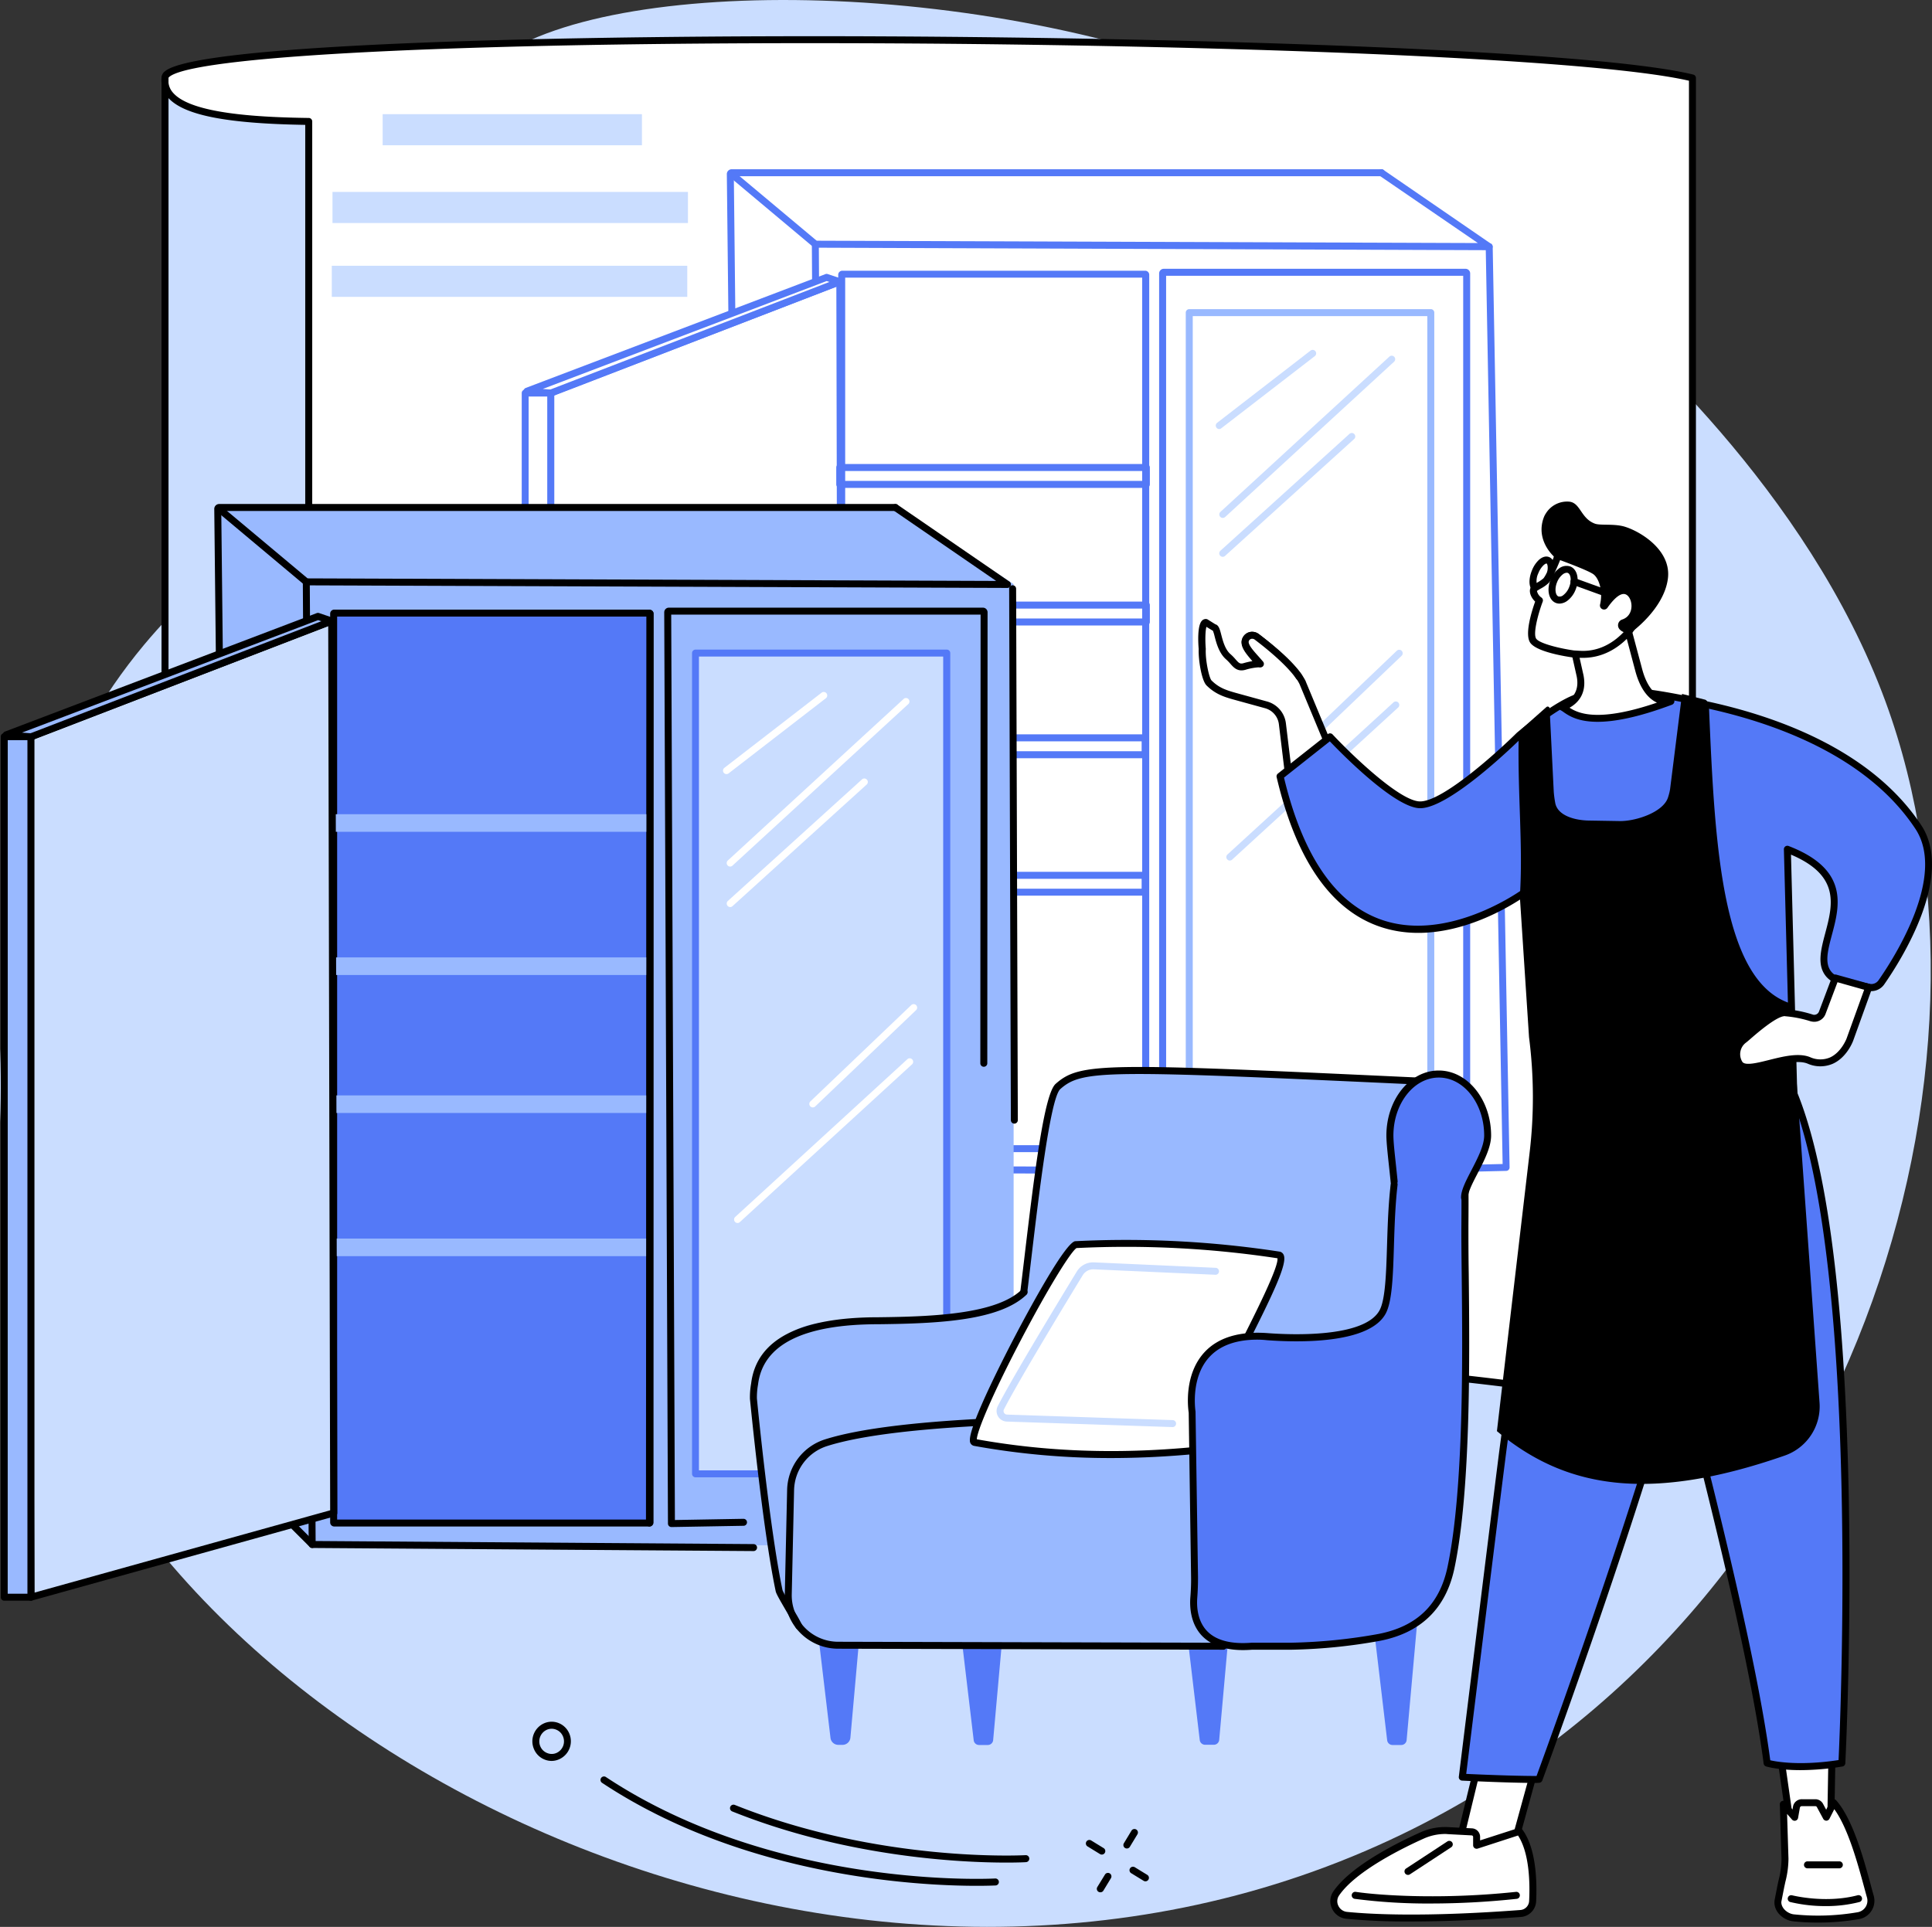 <?xml version="1.0" encoding="UTF-8"?> <svg xmlns="http://www.w3.org/2000/svg" viewBox="0 0 830.53 828.5"><rect x="0" y="0" width="830.53" height="828.5" fill="#333333" stroke="none"/> <defs> <style>.cls-1{fill:#caddff;}.cls-2{fill:#fff;}.cls-3{fill:#5479f7;}.cls-4{fill:#99b9ff;}</style> </defs> <g id="Слой_2" data-name="Слой 2"> <g id="Illustration"> <g id="Custom_furniture" data-name="Custom furniture"> <path class="cls-1" d="M500.87,24.58C519,30.2,599.15,56.34,679.24,125.7c19.4,16.81,97.82,84.73,131.32,176,57,155.42-11.21,391.88-207.76,486.91C373.85,899.33,84.65,763.09,18.69,580.77c-29.26-80.86-30.57-214.95,43.12-303.38,59.31-71.16,139.81-83.71,135.88-151C195.8,94,192.22,63.72,199,43.3,215.14-5.12,373.12-15.17,500.87,24.58Z"></path> <path d="M473.65,797.4a1.46,1.46,0,0,1-.78-.22l-5.36-3.29a1.5,1.5,0,1,1,1.57-2.56l5.36,3.29a1.5,1.5,0,0,1,.49,2.06A1.49,1.49,0,0,1,473.65,797.4Z"></path> <path d="M492.41,808.9a1.46,1.46,0,0,1-.78-.22l-5.36-3.28a1.5,1.5,0,1,1,1.57-2.56l5.36,3.29a1.5,1.5,0,0,1-.79,2.77Z"></path> <path d="M473,813.61a1.48,1.48,0,0,1-.78-.21,1.5,1.5,0,0,1-.5-2.06L475,806a1.5,1.5,0,1,1,2.57,1.55l-3.26,5.38A1.47,1.47,0,0,1,473,813.61Z"></path> <path d="M484.42,794.78a1.6,1.6,0,0,1-.78-.21,1.5,1.5,0,0,1-.5-2.06l3.25-5.38a1.5,1.5,0,1,1,2.57,1.55l-3.26,5.38A1.47,1.47,0,0,1,484.42,794.78Z"></path> <path d="M237.14,757.13a8.13,8.13,0,0,1-2.95-.56,8.24,8.24,0,0,1-4.62-4.47A8.46,8.46,0,0,1,233.8,741a8.08,8.08,0,0,1,6.29-.17,8.29,8.29,0,0,1,4.62,4.48,8.48,8.48,0,0,1-4.23,11.06A8.17,8.17,0,0,1,237.14,757.13ZM235,743.77a5.47,5.47,0,0,0-2.71,7.14,5.3,5.3,0,0,0,3,2.86,5.09,5.09,0,0,0,4-.1,5.46,5.46,0,0,0,2.7-7.14,5.28,5.28,0,0,0-2.95-2.86A5.11,5.11,0,0,0,235,743.77Z"></path> <path d="M419.89,810.83c-24.48,0-99.58-3.57-161-44.23a1.5,1.5,0,1,1,1.65-2.5c73.28,48.52,166.33,43.63,167.27,43.58a1.5,1.5,0,1,1,.17,3C427.85,810.68,425,810.83,419.89,810.83Z"></path> <path d="M432.67,800.84c-19.15,0-68.44-2.16-117.91-22a1.5,1.5,0,0,1,1.12-2.79c62.32,25,124.34,21.63,125,21.6a1.5,1.5,0,1,1,.18,3C440.88,800.68,437.9,800.84,432.67,800.84Z"></path> <path class="cls-2" d="M727.55,611.12c-71.84-31.61-560.92-51.59-656.61,0V33.53c-1.76-23.71,574.71-20.12,656.61,0Z"></path> <path d="M727.55,612.62a1.46,1.46,0,0,1-.61-.13c-34.42-15.14-171.46-28.5-318.78-31.07-169.2-3-295,8.64-336.51,31a1.5,1.5,0,0,1-2.21-1.32V33.57a3.52,3.52,0,0,1,1.46-2.91C85.19,18.58,246,15,379.44,15.64c138.23.64,306.24,6.06,348.47,16.43a1.51,1.51,0,0,1,1.14,1.46V611.12a1.5,1.5,0,0,1-.68,1.25A1.46,1.46,0,0,1,727.55,612.62ZM358.49,578q24.33,0,49.72.44c144.84,2.52,280,15.53,317.84,30.45V34.71c-43.4-10-207.82-15.36-343.38-16.06-170.73-.87-295,4.73-309.35,14-.68.44-.87.75-.89.83a.34.34,0,0,1,0,.1V608.65c23.23-11.58,67.35-20.07,131.24-25.24C248.12,579.82,300.93,578,358.49,578Z"></path> <path class="cls-1" d="M132.72,592.44H70.94V33.53c-1.46,14.33,25.57,18.19,61.78,18.68Z"></path> <path d="M132.72,593.94H70.94a1.5,1.5,0,0,1-1.5-1.5V35.76a11.15,11.15,0,0,1,0-2.38A1.48,1.48,0,0,1,71,32a1.5,1.5,0,0,1,1.43,1.5V35.6A7.84,7.84,0,0,0,74.5,40c8,9,37.08,10.43,58.24,10.72a1.5,1.5,0,0,1,1.48,1.5V592.44a1.5,1.5,0,0,1-1.5,1.5Zm-60.28-3h58.78V53.69c-33.75-.55-51.93-4.11-58.78-11.5Z"></path> <rect class="cls-1" x="164.5" y="49.09" width="111.46" height="13.37"></rect> <rect class="cls-1" x="142.93" y="82.52" width="152.81" height="13.37"></rect> <rect class="cls-1" x="142.63" y="114.27" width="152.81" height="13.37"></rect> <path class="cls-3" d="M587.74,505.06h0L353,504.25a1.49,1.49,0,0,1-1.05-.44l-34.7-34.69a1.56,1.56,0,0,1-.44-1.05L312.45,74.86a2.08,2.08,0,0,1,2.08-2.09H593.89a1.5,1.5,0,0,1,0,3H315.46l4.3,391.66,33.82,33.82,234.16.81a1.5,1.5,0,0,1,0,3Z"></path> <path class="cls-3" d="M640.18,107.57h0L350.53,106.5a1.59,1.59,0,0,1-1-.35L314.88,77.1a1.5,1.5,0,1,1,1.93-2.3l34.27,28.7,284.24,1L593,75.51a1.5,1.5,0,0,1,1.7-2.48L641,104.84a1.5,1.5,0,0,1-.85,2.73Z"></path> <path class="cls-3" d="M353,504.25a1.49,1.49,0,0,1-1.5-1.49L349,105a1.49,1.49,0,0,1,1.49-1.5h0A1.5,1.5,0,0,1,352,105l2.42,397.75a1.5,1.5,0,0,1-1.49,1.51Z"></path> <path class="cls-3" d="M578.06,505.06a1.5,1.5,0,0,1,0-3l67.89-1.58L638.68,106.1a1.5,1.5,0,0,1,3-.06l7.26,395.88a1.49,1.49,0,0,1-1.46,1.52l-69.39,1.62Z"></path> <path class="cls-3" d="M492.28,495.38H362.08a1.76,1.76,0,0,1-1.75-1.76V118.16a1.76,1.76,0,0,1,1.75-1.76h130.2a1.75,1.75,0,0,1,1.75,1.76V493.62A1.75,1.75,0,0,1,492.28,495.38Zm-128.95-3H491v-373H363.33Z"></path> <path class="cls-3" d="M630,494.57H500.29a2,2,0,0,1-2-2v-375a2,2,0,0,1,2-2H630a2,2,0,0,1,2,2v375A2,2,0,0,1,630,494.57Zm-128.7-3H629v-373H501.29Z"></path> <polygon class="cls-2" points="361.02 121.13 235.16 169.65 236.78 524.53 361.83 489.72 361.02 121.13"></polygon> <path class="cls-3" d="M236.78,526a1.49,1.49,0,0,1-1.5-1.49l-1.62-354.88a1.52,1.52,0,0,1,1-1.41l125.87-48.52a1.5,1.5,0,0,1,1.38.16,1.54,1.54,0,0,1,.66,1.24l.8,368.59a1.52,1.52,0,0,1-1.1,1.45L237.18,526A1.37,1.37,0,0,1,236.78,526Zm-.11-355.35,1.6,351.88,122.06-34-.8-365.26Z"></path> <polygon class="cls-2" points="226.56 168.2 355.38 119.25 361.02 121.13 236.78 169 226.56 168.2"></polygon> <path class="cls-3" d="M236.78,170.5h-.12l-10.22-.81a1.5,1.5,0,0,1-.41-2.9l128.82-48.94a1.43,1.43,0,0,1,1,0l5.65,1.88a1.49,1.49,0,0,1,1,1.39,1.48,1.48,0,0,1-1,1.43L237.32,170.4A1.44,1.44,0,0,1,236.78,170.5Zm-3.45-3.27,3.23.25,120-46.25-1.18-.39Z"></path> <rect class="cls-2" x="225.75" y="169" width="11.03" height="355.53"></rect> <path class="cls-3" d="M236.78,526h-11a1.5,1.5,0,0,1-1.5-1.5V169a1.5,1.5,0,0,1,1.5-1.5h11a1.5,1.5,0,0,1,1.5,1.5V524.53A1.5,1.5,0,0,1,236.78,526Zm-9.53-3h8V170.5h-8Z"></path> <path class="cls-3" d="M492.8,209.77H361a1.5,1.5,0,0,1-1.5-1.5V201a1.5,1.5,0,0,1,1.5-1.5H492.8a1.5,1.5,0,0,1,1.5,1.5v7.26A1.5,1.5,0,0,1,492.8,209.77Zm-130.27-3H491.3v-4.26H362.53Z"></path> <path class="cls-3" d="M492.8,268.93H361.56a1.5,1.5,0,0,1-1.5-1.5v-7.26a1.5,1.5,0,0,1,1.5-1.5H492.8a1.5,1.5,0,0,1,1.5,1.5v7.26A1.5,1.5,0,0,1,492.8,268.93Zm-129.74-3H491.3v-4.26H363.06Z"></path> <path class="cls-3" d="M492.27,326H361.56a1.5,1.5,0,0,1-1.5-1.5v-7.26a1.5,1.5,0,0,1,1.5-1.5H492.27a1.5,1.5,0,0,1,1.5,1.5v7.26A1.51,1.51,0,0,1,492.27,326Zm-129.21-3H490.77v-4.26H363.06Z"></path> <path class="cls-3" d="M492.27,385.11H362.1a1.5,1.5,0,0,1-1.5-1.5v-7.26a1.5,1.5,0,0,1,1.5-1.5H492.27a1.5,1.5,0,0,1,1.5,1.5v7.26A1.5,1.5,0,0,1,492.27,385.11Zm-128.67-3H490.77v-4.26H363.6Z"></path> <path class="cls-4" d="M615.07,475.05H511.24a1.5,1.5,0,0,1-1.5-1.5V134.42a1.5,1.5,0,0,1,1.5-1.5H615.07a1.5,1.5,0,0,1,1.5,1.5V473.55A1.5,1.5,0,0,1,615.07,475.05Zm-102.33-3H613.57V135.92H512.74Z"></path> <path class="cls-1" d="M524.13,184.48a1.5,1.5,0,0,1-.92-2.68l40.16-31.05a1.5,1.5,0,1,1,1.84,2.37l-40.17,31A1.47,1.47,0,0,1,524.13,184.48Z"></path> <path class="cls-1" d="M525.64,222.69a1.5,1.5,0,0,1-1-2.6l72.75-66.87a1.5,1.5,0,0,1,2,2.21L526.66,222.3A1.53,1.53,0,0,1,525.64,222.69Z"></path> <path class="cls-1" d="M525.64,239.41a1.48,1.48,0,0,1-1.11-.49,1.5,1.5,0,0,1,.1-2.12L580,186.65a1.5,1.5,0,1,1,2,2.22L526.65,239A1.51,1.51,0,0,1,525.64,239.41Z"></path> <path class="cls-1" d="M528.67,370a1.46,1.46,0,0,1-1.1-.49,1.49,1.49,0,0,1,.09-2.11l71.24-65.28a1.5,1.5,0,1,1,2,2.21l-71.23,65.28A1.52,1.52,0,0,1,528.67,370Z"></path> <path class="cls-1" d="M559.75,322.21a1.5,1.5,0,0,1-1-2.59l41.68-39.8a1.5,1.5,0,1,1,2.07,2.17l-41.68,39.8A1.48,1.48,0,0,1,559.75,322.21Z"></path> <polygon class="cls-4" points="435.74 664.7 134.2 663.91 96.9 627.97 94.86 217.92 384.92 217.92 435.74 251.15 435.74 664.7"></polygon> <path d="M323.93,666.9h0l-189.73-1.33a1.49,1.49,0,0,1-1.05-.44L97,629a1.47,1.47,0,0,1-.44-1L92.11,218.82a2.11,2.11,0,0,1,2.1-2.12h290.7a1.5,1.5,0,0,1,0,3H95.12l4.47,407.64,35.24,35.23,189.11,1.33a1.5,1.5,0,0,1,0,3Z"></path> <path d="M433.08,252.79h0l-301.39-1.11a1.59,1.59,0,0,1-1-.35L94.62,221.1a1.5,1.5,0,1,1,1.92-2.3l35.69,29.88,296,1.1-44.16-30.34a1.5,1.5,0,0,1,1.7-2.47l48.17,33.09a1.5,1.5,0,0,1-.85,2.73Z"></path> <path d="M134.2,665.57a1.5,1.5,0,0,1-1.5-1.49l-2.52-413.9a1.5,1.5,0,0,1,1.49-1.5h0a1.49,1.49,0,0,1,1.5,1.49l2.52,413.89a1.5,1.5,0,0,1-1.49,1.51Z"></path> <rect class="cls-3" x="143.43" y="263.61" width="136.01" height="391.23" rx="0.25"></rect> <path d="M279.19,656.34H143.68a1.76,1.76,0,0,1-1.75-1.76V263.86a1.75,1.75,0,0,1,1.75-1.75H279.19a1.75,1.75,0,0,1,1.75,1.75V654.58A1.76,1.76,0,0,1,279.19,656.34Zm-134.26-3h133V265.11h-133Z"></path> <path d="M288.59,656.57a1.52,1.52,0,0,1-1-.42,1.55,1.55,0,0,1-.45-1.07l-1.6-391.81a2,2,0,0,1,2-2h135a2,2,0,0,1,2,2l-.12,193.9a1.5,1.5,0,0,1-1.5,1.5h0a1.5,1.5,0,0,1-1.5-1.5l.12-192.9h-133l1.59,389.28,29.47-.52a1.51,1.51,0,0,1,1.52,1.47,1.49,1.49,0,0,1-1.47,1.53l-31,.54Z"></path> <rect class="cls-4" x="142.6" y="350.08" width="137.13" height="7.56"></rect> <rect class="cls-4" x="143.16" y="411.65" width="136.57" height="7.56"></rect> <rect class="cls-4" x="143.16" y="470.98" width="136.01" height="7.56"></rect> <rect class="cls-4" x="143.71" y="532.54" width="135.45" height="7.56"></rect> <rect class="cls-1" x="298.91" y="280.79" width="108.04" height="352.89"></rect> <path class="cls-3" d="M407,635.19h-108a1.5,1.5,0,0,1-1.5-1.5V280.8a1.5,1.5,0,0,1,1.5-1.5H407a1.5,1.5,0,0,1,1.5,1.5V633.69A1.5,1.5,0,0,1,407,635.19Zm-106.54-3h105V282.3h-105Z"></path> <path class="cls-2" d="M312.32,332.83a1.5,1.5,0,0,1-.92-2.69l41.79-32.31a1.5,1.5,0,0,1,1.84,2.38l-41.8,32.3A1.48,1.48,0,0,1,312.32,332.83Z"></path> <path class="cls-2" d="M313.89,372.59a1.46,1.46,0,0,1-1.1-.49,1.5,1.5,0,0,1,.09-2.12l75.7-69.58a1.5,1.5,0,0,1,2,2.21l-75.7,69.58A1.5,1.5,0,0,1,313.89,372.59Z"></path> <path class="cls-2" d="M313.89,390a1.51,1.51,0,0,1-1-2.62l57.57-52.18a1.5,1.5,0,1,1,2,2.22L314.9,389.6A1.51,1.51,0,0,1,313.89,390Z"></path> <path class="cls-2" d="M317.05,525.84a1.5,1.5,0,0,1-1-2.6l74.13-67.93a1.5,1.5,0,0,1,2,2.21l-74.13,67.93A1.51,1.51,0,0,1,317.05,525.84Z"></path> <path class="cls-2" d="M349.38,476.14a1.5,1.5,0,0,1-1-2.59l43.38-41.42a1.5,1.5,0,0,1,2.07,2.17l-43.38,41.42A1.48,1.48,0,0,1,349.38,476.14Z"></path> <polygon class="cls-1" points="142.59 266.97 11.63 317.46 13.31 686.74 143.44 650.51 142.59 266.97"></polygon> <path d="M13.31,688.24a1.5,1.5,0,0,1-1.5-1.5L10.13,317.46a1.48,1.48,0,0,1,1-1.4l131-50.49a1.47,1.47,0,0,1,1.38.16,1.52,1.52,0,0,1,.66,1.23l.83,383.55a1.48,1.48,0,0,1-1.09,1.45L13.71,688.18A1.39,1.39,0,0,1,13.31,688.24Zm-.18-369.76L14.8,684.77l127.13-35.4-.83-380.22Z"></path> <polygon class="cls-4" points="2.67 315.94 136.72 265.01 142.59 266.97 13.31 316.78 2.67 315.94"></polygon> <path d="M13.31,318.28h-.12l-10.64-.83a1.5,1.5,0,0,1-.41-2.9L136.19,263.6a1.56,1.56,0,0,1,1,0l5.88,2a1.5,1.5,0,0,1,.06,2.83L13.85,318.18A1.71,1.71,0,0,1,13.31,318.28ZM9.45,315l3.64.29,125.07-48.19-1.41-.47Z"></path> <rect class="cls-4" x="1.83" y="316.78" width="11.47" height="369.96"></rect> <path d="M13.31,688.24H1.83a1.5,1.5,0,0,1-1.5-1.5v-370a1.5,1.5,0,0,1,1.5-1.5H13.31a1.5,1.5,0,0,1,1.5,1.5v370A1.5,1.5,0,0,1,13.31,688.24Zm-10-3h8.48v-367H3.33Z"></path> <path d="M279.19,656.34h0a1.51,1.51,0,0,1-1.5-1.51l.25-391a1.5,1.5,0,0,1,1.5-1.5h0a1.5,1.5,0,0,1,1.5,1.5l-.25,391A1.5,1.5,0,0,1,279.19,656.34Z"></path> <path d="M436.05,483.12a1.5,1.5,0,0,1-1.5-1.5l-.73-228.48a1.49,1.49,0,0,1,1.49-1.5h0a1.51,1.51,0,0,1,1.5,1.5l.73,228.47a1.5,1.5,0,0,1-1.49,1.51Z"></path> <path class="cls-3" d="M350.81,695l6.2,52.22a3.38,3.38,0,0,0,3.36,3h1.83a3.39,3.39,0,0,0,3.37-3.08L371,686.29Z"></path> <path class="cls-3" d="M509.43,695l6.32,53.18a2.3,2.3,0,0,0,2.29,2h3.78a2.3,2.3,0,0,0,2.29-2.1l5.55-61.86Z"></path> <path class="cls-3" d="M412.26,695.09l6.32,53.19a2.3,2.3,0,0,0,2.29,2h3.77a2.31,2.31,0,0,0,2.3-2.1l5.55-61.86Z"></path> <path class="cls-3" d="M590,695.09l6.32,53.19a2.3,2.3,0,0,0,2.29,2h3.77a2.31,2.31,0,0,0,2.3-2.1l5.55-61.86Z"></path> <path class="cls-4" d="M629.74,527.17c.2-28,.06-40.71-7.37-46.69l4.28-16.16-156.39-3.57c-8.54-.2-17.41,6.06-18.81,14.49l-1.68,9.23c-7.55,22.95-3.78,62.9-13.15,73.61-6.82,7.79-49.93,9.73-81.45,10.55a32.16,32.16,0,0,0-31.3,32.7s5.33,55.59,11.07,82.65,32.8,23.83,32.8,23.83H555.12c19.75-.84,33.5-2.73,42.53-4.8a33.67,33.67,0,0,0,24.94-24.2C633.25,638.87,629.53,555.6,629.74,527.17Z"></path> <path d="M440.1,557.05h-.18a1.51,1.51,0,0,1-1.31-1.68c.53-4.34,1.1-9.13,1.7-14.15,4.73-40,8.74-71,13.5-75.21,10.61-9.42,21.5-8.92,154.86-2.75a1.5,1.5,0,1,1-.14,3c-132.95-6.14-143.26-6.41-152.72,2-4.3,3.82-9.25,45.64-12.53,73.32-.59,5-1.16,9.82-1.69,14.17A1.51,1.51,0,0,1,440.1,557.05Z"></path> <path d="M343.41,700.65a1.49,1.49,0,0,1-1.41-1c-.21-.55-1.91-3.43-3.28-5.74-3.39-5.75-5-8.57-5.25-9.67-5.69-26.83-11-82.21-11.09-82.76a.49.49,0,0,1,0-.12,33.92,33.92,0,0,1,.52-6.53c2.31-18.85,20.71-28.45,54.68-28.46,24.13-.27,50.81-1.43,61.65-11.89a1.5,1.5,0,0,1,2.08,2.16c-11.63,11.22-37.85,12.44-63.71,12.73-32.23,0-49.63,8.72-51.73,25.91a31,31,0,0,0-.49,6c.2,2.1,5.47,56.09,11,82.37.25.89,3.16,5.82,4.9,8.76a67.43,67.43,0,0,1,3.52,6.27,1.51,1.51,0,0,1-1.42,2Z"></path> <path d="M525.9,709.31h0l-165.72-.43a22.95,22.95,0,0,1-22.81-23.45l1-44.81a23.32,23.32,0,0,1,16.25-21.73c15.15-4.81,41.88-8,79.44-9.41a1.5,1.5,0,1,1,.12,3c-37.3,1.43-63.76,4.55-78.65,9.28a20.35,20.35,0,0,0-14.17,18.94l-1,44.81a19.94,19.94,0,0,0,19.82,20.38l165.72.43a1.5,1.5,0,1,1,0,3Z"></path> <path class="cls-2" d="M462.46,535.13c-5.75,1.18-49.65,84.54-43.42,85.08,28,5.09,59.15,6.88,95.4,3.36.08-12.33,42.19-81.72,35.46-84A432.35,432.35,0,0,0,462.46,535.13Z"></path> <path d="M477.6,626.9a326.93,326.93,0,0,1-58.78-5.21,2.23,2.23,0,0,1-1.88-2.34c-.4-6.87,16.55-39.44,19.95-45.9,6.15-11.66,20.91-38.89,25.27-39.79l.22,0a435.57,435.57,0,0,1,87.75,4.5,1.14,1.14,0,0,1,.25.06,2.39,2.39,0,0,1,1.48,1.42c1.58,3.82-4.44,16.45-17.57,42.38-8.59,17-18.32,36.15-18.35,41.59a1.5,1.5,0,0,1-1.36,1.48C501.93,626.29,489.63,626.9,477.6,626.9Zm-57.68-8.06c29.75,5.35,60.23,6.45,93.14,3.35,1.11-7.13,9.6-23.89,18.55-41.56,7.68-15.15,18.12-35.77,17.55-39.62a432.92,432.92,0,0,0-86.38-4.39c-2.35,1.42-11.91,16.58-24.13,39.94S420,615.39,419.92,618.84Z"></path> <path class="cls-1" d="M504.07,613.59H504l-71.2-2.37a4.54,4.54,0,0,1-3.89-6.61c6.3-12.37,27.62-47.46,34-57.92a8.18,8.18,0,0,1,7.39-3.92l52.29,2.34a1.5,1.5,0,0,1,1.43,1.56,1.48,1.48,0,0,1-1.57,1.43l-52.29-2.34a5.28,5.28,0,0,0-4.69,2.5c-6.37,10.43-27.63,45.44-33.89,57.71a1.54,1.54,0,0,0,1.32,2.25l71.2,2.37a1.5,1.5,0,0,1-.05,3Z"></path> <path class="cls-3" d="M623.76,674c8.77-41.56,5.78-119.51,6-146.85.24-33.38,0-45.1-12.58-49.47h0c-1.25-.43-7.34.19-8.55.7a7.37,7.37,0,0,0-.84.21c-17.42,18-6,72.2-13.43,85.54-6.75,12.19-36.68,11.52-49.46,10.56-38.42-2.87-32.41,32.54-32.41,32.54L513.61,684s-6,26.29,24.65,23.82c.14,0,16.86,0,16.86,0A231.88,231.88,0,0,0,592.9,704C608.25,701,619.86,692.45,623.76,674Z"></path> <path d="M534.32,709.47c-7.59,0-13.42-2-17.32-5.85-5.32-5.3-5.6-12.82-5.29-16.83.25-3.19.35-6,.31-8.62L511,607.37c-.24-1.57-2.22-16.07,6.66-25.83,5.88-6.45,15.08-9.26,27.36-8.34,9.6.72,41.44,2.14,48-9.78,2.51-4.54,2.87-15.9,3.24-27.94.7-22.45,1.57-50.39,16.14-58.85a2.33,2.33,0,0,1,.42-.2,6.83,6.83,0,0,1,4.83-.15c13.93,4.84,13.83,18.32,13.6,50.9,0,5.13,0,12.11.13,20.2.38,34.8,1,93-6.15,126.94-3.64,17.26-14.42,27.74-32,31.17a234.87,234.87,0,0,1-38,3.82c-4.57,0-16.4,0-16.86,0C536.93,709.41,535.6,709.47,534.32,709.47ZM540.58,576c-9.22,0-16.18,2.53-20.74,7.53-8.23,9-5.92,23.29-5.9,23.43a1.79,1.79,0,0,1,0,.23L515,678.13c0,2.69-.07,5.6-.32,8.89-.27,3.5-.05,10,4.42,14.48,3.91,3.89,10.3,5.5,19,4.8.08,0,.2,0,17,0a233.47,233.47,0,0,0,37.49-3.76c16.55-3.22,26.26-12.66,29.68-28.84,7.09-33.58,6.46-91.62,6.08-126.3-.09-8.1-.17-15.09-.13-20.25.24-34.08-.19-44.09-11.57-48a3.78,3.78,0,0,0-2.67.08l-.13.05c-13.1,7.61-13.94,34.63-14.62,56.34-.4,12.94-.75,24.12-3.61,29.29-7.26,13.11-38,12.28-50.88,11.33C543.32,576.09,541.92,576,540.58,576Zm83.18,98h0Z"></path> <path class="cls-3" d="M639.52,488.25c0,9.31-8.93,24.38-15.25,29.39-3.6,2.85-3.74-3.3-7.42-1.26-14.76,8.19-19.31-13.52-19.31-28.13s9.4-26.44,21-26.44S639.52,473.65,639.52,488.25Z"></path> <path d="M629.59,516.48a1.5,1.5,0,0,1-1.5-1.45c-.11-3.09,2-7.17,4.45-11.89,2.57-4.95,5.48-10.56,5.48-14.89,0-13.75-8.74-24.94-19.49-24.94S599,474.5,599,488.25c0,2.57.5,7.24,1.09,12.65.23,2.2.48,4.54.72,6.93a1.5,1.5,0,1,1-3,.3c-.24-2.39-.49-4.72-.73-6.91-.59-5.5-1.1-10.24-1.1-13,0-15.41,10.09-27.94,22.49-27.94S641,472.84,641,488.25c0,5.06-3.09,11-5.82,16.27-2.16,4.17-4.2,8.1-4.11,10.41a1.5,1.5,0,0,1-1.45,1.55Z"></path> <polygon class="cls-2" points="663.4 747.53 649.66 797.48 625.94 797.81 639.32 742.71 663.4 747.53"></polygon> <path d="M625.94,799.31a1.5,1.5,0,0,1-1.45-1.86l13.37-55.1a1.51,1.51,0,0,1,1.75-1.12l24.09,4.83a1.5,1.5,0,0,1,1.15,1.87l-13.75,50a1.49,1.49,0,0,1-1.42,1.1l-23.72.33Zm14.49-54.85-12.57,51.82,20.65-.28,13-47.31Z"></path> <path class="cls-2" d="M658.84,817.41c.39-7.59.23-22.16-5.68-30l-18.39,6v-3.58a2.17,2.17,0,0,0-2-2.17l-10.26-.53a24,24,0,0,0-11.06,2c-9.74,4.36-29.69,14.25-37,25a6.09,6.09,0,0,0,4.49,9.39c10.56,1.09,33.58,2.29,74.82-.82A5.56,5.56,0,0,0,658.84,817.41Z"></path> <path d="M606.48,826.16A274.92,274.92,0,0,1,578.74,825a7.6,7.6,0,0,1-6.15-4.41,7.37,7.37,0,0,1,.57-7.32c7.38-10.83,26.74-20.62,37.62-25.5a25.53,25.53,0,0,1,11.76-2.18l10.25.53a3.68,3.68,0,0,1,3.48,3.67v1.51L652.7,786a1.5,1.5,0,0,1,1.66.53c6.15,8.18,6.39,22.93,6,31a7.08,7.08,0,0,1-6.52,6.69C634.09,825.66,618.5,826.16,606.48,826.16Zm14.73-37.62a22.56,22.56,0,0,0-9.2,2c-8.53,3.82-29.14,13.85-36.37,24.45a4.35,4.35,0,0,0-.33,4.37,4.62,4.62,0,0,0,3.74,2.68c10,1,33,2.31,74.55-.81a4.07,4.07,0,0,0,3.74-3.85c.38-7.37.22-20.58-4.77-28.18l-17.34,5.63a1.53,1.53,0,0,1-1.34-.22,1.49,1.49,0,0,1-.62-1.21v-3.58a.67.67,0,0,0-.63-.67l-10.26-.54Q621.8,788.54,621.21,788.54Zm37.63,28.87h0Z"></path> <path d="M615.49,818.43a241.64,241.64,0,0,1-33.12-2,1.5,1.5,0,0,1,.44-3c9.85,1.49,36.93,3.4,68.88,0a1.5,1.5,0,1,1,.31,3A347.63,347.63,0,0,1,615.49,818.43Z"></path> <path d="M605.28,806.14a1.5,1.5,0,0,1-.83-2.76l17.71-11.61a1.5,1.5,0,1,1,1.64,2.51l-17.7,11.61A1.46,1.46,0,0,1,605.28,806.14Z"></path> <polygon class="cls-2" points="763.79 743.35 769.71 784.89 787 784.89 787.71 744.04 763.79 743.35"></polygon> <path d="M787,786.39H769.71a1.51,1.51,0,0,1-1.49-1.29l-5.91-41.53a1.51,1.51,0,0,1,.36-1.22,1.42,1.42,0,0,1,1.16-.5l23.92.69a1.5,1.5,0,0,1,1.46,1.52l-.71,40.85A1.51,1.51,0,0,1,787,786.39Zm-16-3h14.51l.66-37.89-20.65-.6Z"></path> <path class="cls-3" d="M667.8,470.08s-18.41,127.05-22.21,157.1c-4.26,33.78-17,137-17,137s20.61,1,33,1c0,0,65-176.47,69.37-226.22s-10.15-72.53-10.15-72.53Z"></path> <path d="M660.46,766.6c-12.36,0-31.72-1-31.92-1a1.49,1.49,0,0,1-1.42-1.68c.13-1,12.77-103.57,17-137,3.76-29.73,22-155.87,22.22-157.14a1.49,1.49,0,0,1,1.38-1.28l53-3.73a1.52,1.52,0,0,1,1.37.69c.6.95,14.7,23.78,10.38,73.47-4.3,49.38-68.81,224.84-69.46,226.6a1.52,1.52,0,0,1-1.4,1Zm-30.16-3.89c4.91.23,20,.89,30.15.89h.09c5.22-14.25,64.83-177.78,68.93-224.85,3.81-43.77-7.14-66.53-9.49-70.84l-50.87,3.58c-1.88,13-18.48,127.74-22,155.88C643.15,658.45,631.93,749.48,630.3,762.71Z"></path> <path class="cls-3" d="M687,462.18s61.78,211.54,72.6,295.87c0,0,11.08,3.44,32.16,0,0,0,12.15-236.84-26.82-300.38Z"></path> <path d="M774,761.09c-9.52,0-14.54-1.51-14.85-1.61a1.49,1.49,0,0,1-1-1.24C747.44,675,686.18,464.72,685.57,462.6a1.49,1.49,0,0,1,.21-1.28,1.45,1.45,0,0,1,1.14-.63l77.94-4.52a1.51,1.51,0,0,1,1.37.72c16.3,26.57,25.8,85.37,28.24,174.76,1.82,66.44-1.17,125.88-1.2,126.48a1.51,1.51,0,0,1-1.26,1.4A111.5,111.5,0,0,1,774,761.09Zm-13-4.24c2.95.67,13,2.42,29.37-.09.85-18.34,10.12-236.38-26.2-297.54L689,463.57C695,484.34,750.45,676.87,761,756.85Z"></path> <path class="cls-2" d="M771,824.59a101.84,101.84,0,0,0,27.84-.93,6.54,6.54,0,0,0,5.2-8.21c-2.93-10.43-7.85-31.41-15.8-40.4l-3.13,6.32-2.75-5.17a2.31,2.31,0,0,0-1.78-1.12h-5.79a2.33,2.33,0,0,0-2.51,1.91l-.77,4.38-4.88-5.64.73,23.55c.12,4.16-1.11,8.32-1.91,12.4l-1.13,5.77C764,821,767.43,824.21,771,824.59Z"></path> <path d="M781.45,826.64a102,102,0,0,1-10.62-.55h0c-4.16-.45-8.47-4.16-8-8.78l0-.14,1.13-5.78c.19-1,.4-1.94.62-2.92a38.54,38.54,0,0,0,1.26-9.14l-.73-23.55a1.5,1.5,0,0,1,2.63-1l2.82,3.25.22-1.27a3.84,3.84,0,0,1,4.05-3.15h5.73s.09,0,.14,0a3.81,3.81,0,0,1,2.92,1.84l1.42,2.66,1.84-3.7a1.49,1.49,0,0,1,2.47-.33c7.21,8.15,11.87,25.35,14.95,36.74.42,1.54.81,3,1.17,4.24a8,8,0,0,1-6.4,10.1A104.08,104.08,0,0,1,781.45,826.64Zm-10.3-3.54a100.5,100.5,0,0,0,27.42-.91A5.09,5.09,0,0,0,802,819.9a5,5,0,0,0,.59-4c-.36-1.28-.75-2.71-1.17-4.27-2.8-10.31-6.92-25.52-12.89-33.75L786.44,782a1.51,1.51,0,0,1-1.32.83,1.52,1.52,0,0,1-1.34-.79L781,776.9a.83.83,0,0,0-.54-.32h-5.84a.83.83,0,0,0-.89.68l-.77,4.37a1.5,1.5,0,0,1-2.61.72l-2.12-2.44.6,19.32a40.77,40.77,0,0,1-1.33,9.88c-.21,1-.42,1.91-.61,2.86l-1.12,5.7C765.58,820.39,768.48,822.82,771.15,823.1Z"></path> <path d="M784.88,819.55a64.9,64.9,0,0,1-15.37-1.77,1.5,1.5,0,0,1,.77-2.89c.14,0,14.25,3.68,28.29,0a1.5,1.5,0,0,1,.76,2.91A57.37,57.37,0,0,1,784.88,819.55Z"></path> <path d="M790.7,803.31H777a1.5,1.5,0,0,1,0-3H790.7a1.5,1.5,0,0,1,0,3Z"></path> <path class="cls-2" d="M560,293.6c-3.13-6.55-13.56-15.11-19.7-19.76a3.13,3.13,0,0,0-4.74.94c-1.6,3,2.46,6.58,5.77,10.66a26.33,26.33,0,0,0-6.3,1.12c-3.52,1-4.21-1.75-7-4.14-4.54-3.9-4.35-12.58-6-12.55l-3.59-2.24c-2.51.05-1.57,11.43-1.57,11.43-.22,4.71,1.35,13,2.92,14.57,3.62,3.59,7.09,4.63,12,6l12.46,3.43a9.66,9.66,0,0,1,7,8.16l4,33.09a4.62,4.62,0,0,0,7.72,2.83l13.91-12.87Z"></path> <path d="M559.89,349.87a6,6,0,0,1-2.12-.38,6.08,6.08,0,0,1-4-5l-4-33.08a8.15,8.15,0,0,0-5.94-6.9l-12.46-3.43c-4.66-1.28-8.68-2.38-12.71-6.38-2.11-2.09-3.55-11-3.36-15.6-.25-3-.59-10,1.31-12.14a2.36,2.36,0,0,1,1.73-.82,1.69,1.69,0,0,1,.83.22l3.31,2.07c1.44.35,1.93,2.21,2.52,4.5.7,2.69,1.66,6.37,4,8.36a21.23,21.23,0,0,1,2.12,2.17c1.45,1.66,1.94,2.12,3.49,1.67a34.06,34.06,0,0,1,3.73-.87l0-.05c-3-3.49-5.86-6.79-4.07-10.13a4.57,4.57,0,0,1,3-2.32,4.79,4.79,0,0,1,3.92.89c7.47,5.67,17,13.79,20.14,20.31l0,.07,16.91,40.67a1.51,1.51,0,0,1-.37,1.68L564,348.24A6.06,6.06,0,0,1,559.89,349.87Zm-41.27-80.35c-.46,1.56-.6,5.53-.28,9.41v.2c-.23,4.83,1.47,12.43,2.47,13.43,3.31,3.28,6.34,4.23,11.4,5.62l12.46,3.43a11.12,11.12,0,0,1,8.12,9.43l4,33.09A3.12,3.12,0,0,0,562,346l13.15-12.16-16.49-39.67c-3-6.29-13.34-14.71-19.24-19.18a1.78,1.78,0,0,0-1.46-.35,1.52,1.52,0,0,0-1.05.81c-.82,1.52,1.38,4.06,3.7,6.75.63.73,1.29,1.49,1.91,2.26a1.48,1.48,0,0,1,.2,1.56,1.5,1.5,0,0,1-1.31.88,24.75,24.75,0,0,0-5.93,1.06c-3.44,1-5.1-.9-6.57-2.57a19.83,19.83,0,0,0-1.82-1.87c-3-2.61-4.14-6.81-4.94-9.88a19.42,19.42,0,0,0-.73-2.43l-.21-.11Zm3.4,1.85Z"></path> <path class="cls-3" d="M824.62,355.49c-21.94-33.14-65.09-47.12-92.77-52.91l-1.38-.51c-4.51-1.43-20.37-4.33-25.1-4.48l-24.51,1.49c-9.1,1.16-27.8,17-27.8,17S622.68,346.31,610.31,346c-11.48-.29-38.55-29.28-38.55-29.28l-21.52,17C574.53,437.31,647.8,388.91,655,383.86l9.72,103.82c41.39,13.93,78.61,14,106.4-17.33l-2.76-105.21C807,380,776.21,407,786.21,418.85a8.88,8.88,0,0,0,4.85,2.86l12.21,2.74a5.3,5.3,0,0,0,5.51-2.14C816,412,838.52,376.49,824.62,355.49Z"></path> <path d="M712.34,498.14c-14.28,0-30.23-3-48.1-9a1.5,1.5,0,0,1-1-1.28l-9.48-101.3c-9,5.87-36.28,21.18-62.15,11.31-20.3-7.74-34.7-29.18-42.81-63.73a1.52,1.52,0,0,1,.53-1.52l21.52-17a1.51,1.51,0,0,1,2,.15c7.41,7.94,28.59,28.59,37.48,28.81h.17c9.73,0,33.22-21.23,41.49-29.45l.09-.08c.78-.66,19.14-16.19,28.58-17.38l24.61-1.51h.13c5,.16,21,3.12,25.52,4.55l1.33.5c30.84,6.45,72.07,21,93.61,53.52,14.41,21.76-8.49,57.94-15.86,68.51a6.77,6.77,0,0,1-7.07,2.74l-12.21-2.74a10.45,10.45,0,0,1-5.67-3.35c-4.07-4.82-2.3-11.51-.43-18.59,3.24-12.2,6.58-24.81-14.71-33.84l2.7,102.92a1.45,1.45,0,0,1-.38,1C756.32,489.28,736.78,498.14,712.34,498.14Zm-46.22-11.57c46.43,15.41,79.35,10.07,103.49-16.78l-2.75-104.61a1.49,1.49,0,0,1,2-1.44c26.11,10.05,22,25.69,18.63,38.26-1.74,6.58-3.24,12.25-.18,15.88a7.39,7.39,0,0,0,4,2.36L803.6,423a3.78,3.78,0,0,0,3.95-1.53c7.09-10.17,29.18-44.95,15.82-65.14-21-31.72-61.53-45.93-91.83-52.26l-.22-.06-1.37-.51c-4.16-1.32-19.76-4.21-24.56-4.39L681,300.58c-8.26,1.05-25.87,15.8-26.87,16.65-1.77,1.75-30.74,30.27-43.6,30.27h-.21c-10.85-.27-33.64-23.51-38.65-28.75l-19.7,15.59c7.9,33,21.6,53.39,40.74,60.69,27.58,10.52,58.09-10,61.48-12.4a1.47,1.47,0,0,1,1.49-.13,1.5,1.5,0,0,1,.86,1.22Z"></path> <path d="M666.15,304.64l1.78,35.84a45.61,45.61,0,0,0,.67,4.93c1.19,5.49,8.82,7.35,14.57,7.4l13.23.22c6.8.07,18.54-3.76,20.62-10.08a23.9,23.9,0,0,0,.91-3.59l5.15-41,9.86,2.46c1.54.46,1.73,3.33,1.79,4.93,2.44,57.83,5.49,116.55,35.2,125.76l12.26,171.65a22.37,22.37,0,0,1-15,22.69c-59.77,20.82-95.09,13.36-123.69-10.52l14-119.3a202.38,202.38,0,0,0-.2-50.1l-3.95-60.45c1.44-21.49-1-43.59-.49-69a4.46,4.46,0,0,1,1.54-3.28L664.78,304A.83.83,0,0,1,666.15,304.64Z"></path> <path class="cls-2" d="M674.34,268.6l4.94,22c2.17,11-7.73,13.44-7.73,13.44,3.23,1.51,9.71,11.38,46.37-2.32,2.52-.94-8.66,3.92-13.42-13.39l-7.41-27.89Z"></path> <path d="M686.78,310.35c-8.63,0-12.51-2.7-14.73-4.25a8.15,8.15,0,0,0-1.14-.72,1.52,1.52,0,0,1-.85-1.51,1.49,1.49,0,0,1,1.14-1.31c.34-.09,8.46-2.24,6.6-11.69l-4.93-21.94a1.52,1.52,0,0,1,1-1.75L696.59,259a1.5,1.5,0,0,1,1.95,1L706,287.93c3.42,12.44,10.07,12.44,12,12.16a1.59,1.59,0,0,1,1.77,1.11,1.63,1.63,0,0,1-1.06,1.82l-.23.08C703.74,308.6,693.72,310.35,686.78,310.35Zm-12.06-6.06c3.9,2.53,12.52,6.35,37.58-2.18-3.29-1.53-7-5.16-9.25-13.4l-7-26.32-20,7.17,4.65,20.69C682.37,298.53,677.88,302.54,674.72,304.29Z"></path> <path class="cls-2" d="M688.86,230.86c-17.67-1.5-19.64,9.47-19.64,9.47-1.06,2.77-3.25,7.73-4.58,9.28-1.1,1.28-4.8,2.92-5.3,3.68s0,3,2.36,4.86c0,0-5.11,13.5-2.69,17.23s17.5,5.79,17.5,5.79l2.63.15c8.47.47,15.6-3.44,21.12-9.83C700.26,271.49,729.34,234.28,688.86,230.86Z"></path> <path d="M680.51,282.85c-.49,0-1,0-1.45,0l-2.63-.14-.12,0c-2.63-.35-15.9-2.35-18.55-6.45-2.43-3.74.84-13.88,2.17-17.6-2.23-2.17-2.74-4.77-1.85-6.13a8.18,8.18,0,0,1,2.68-2,15.25,15.25,0,0,0,2.74-1.87c1-1.19,3-5.44,4.29-8.75.38-1.53,3.67-12,21.2-10.52,11.49,1,18.75,4.75,21.58,11.23,5.58,12.78-8.53,31-9.13,31.82C695.52,279.28,688.32,282.85,680.51,282.85Zm-3.86-3.18,2.57.15c7.39.43,14.29-2.81,19.9-9.31.09-.12,13.57-17.58,8.7-28.73-2.35-5.38-8.78-8.55-19.09-9.43-16.12-1.36-18,8.15-18,8.24a1.29,1.29,0,0,1-.08.28c-.79,2-3.2,7.81-4.85,9.72a15.09,15.09,0,0,1-3.49,2.49c-.52.31-1.27.75-1.61,1a4.63,4.63,0,0,0,2,2.89,1.5,1.5,0,0,1,.48,1.71c-2,5.31-4.21,13.76-2.83,15.89S670.68,278.85,676.65,279.67Z"></path> <path d="M697.12,226.12c-4.41-.89-9.47-.16-11.59-1-6.06-2.3-6.1-9-11-9.43a10.72,10.72,0,0,0-10,5.07,8.43,8.43,0,0,0-.93,1.85c-3.39,9.26,3.52,16.22,5.59,17.68,0,0,13.66,4.9,15.92,6.72s4.07,7.13,2.72,12.94a1.73,1.73,0,0,0,.86,1.9,1.77,1.77,0,0,0,2.31-.51c1.62-2.34,5.18-6.85,7.83-5.79,3.08,1.23,4.14,9-1.53,10.84a2.6,2.6,0,0,0-1.06,4.2,4.82,4.82,0,0,0,5,1.3s14.1-10,15.76-23.15S703,227.29,697.12,226.12Z"></path> <path d="M659.34,253.6a1.48,1.48,0,0,1-1.39-.94c-.76-1.84-.54-4.59.58-7.34a12.52,12.52,0,0,1,3-4.57c1.49-1.34,3.06-1.78,4.42-1.22,2.12.86,2.88,3.78,2,7.43a1.51,1.51,0,0,1-1.83,1.08,1.49,1.49,0,0,1-1.08-1.82c.61-2.41.12-3.79-.18-3.91-.11-.06-.6.06-1.28.67a9.64,9.64,0,0,0-2.27,3.47,7.67,7.67,0,0,0-.59,5.08,1.49,1.49,0,0,1-.82,2A1.64,1.64,0,0,1,659.34,253.6Z"></path> <path d="M670.39,259.53a4.39,4.39,0,0,1-1.61-.31c-3-1.23-4-5.63-2.21-10a10.93,10.93,0,0,1,3.52-4.72,5.22,5.22,0,0,1,5-.92c3,1.23,4,5.63,2.21,10a10.93,10.93,0,0,1-3.52,4.72A5.88,5.88,0,0,1,670.39,259.53Zm3.11-13.27a3,3,0,0,0-1.64.65,8,8,0,0,0-2.51,3.43c-1.17,2.88-.67,5.6.56,6.1a2.36,2.36,0,0,0,2.13-.56,8,8,0,0,0,2.51-3.43c1.17-2.88.67-5.6-.56-6.1A1.26,1.26,0,0,0,673.5,246.26Zm2.44,6.76h0Z"></path> <path d="M691.75,257a1.52,1.52,0,0,1-.51-.09l-15-5.43a1.5,1.5,0,1,1,1-2.82l15,5.43a1.5,1.5,0,0,1-.51,2.91Z"></path> <path class="cls-2" d="M789,420.51l-5.58,14.8a3.67,3.67,0,0,1-4.39,2.41,50.29,50.29,0,0,0-11.45-2.31c-4.91-.35-16.2,10.42-17.79,11.61a7.7,7.7,0,0,0-2,10.3c3.47,5.4,20.74-5,29.78-1.41,12.64,5,17.73-8.9,17.73-8.9l8.1-22.47Z"></path> <path d="M751.59,460.41c-2.27,0-4.06-.6-5.14-2.27a9.24,9.24,0,0,1,2.42-12.33c.23-.17.83-.69,1.52-1.29,6.54-5.68,13.16-10.89,17.27-10.6a51,51,0,0,1,11.77,2.36,2.19,2.19,0,0,0,2.55-1.44l5.6-14.86a1.5,1.5,0,0,1,1.81-.92l14.34,4a1.48,1.48,0,0,1,.93.76,1.5,1.5,0,0,1,.08,1.19l-8.1,22.47c-.11.3-2.68,7.18-8.77,9.9A13.57,13.57,0,0,1,777,457.3c-4-1.59-10.26,0-15.78,1.37C757.58,459.57,754.26,460.41,751.59,460.41Zm15.69-23.51c-3.55,0-12.09,7.42-14.92,9.89-.83.72-1.38,1.19-1.7,1.43a6.21,6.21,0,0,0-1.68,8.29c1.18,1.84,6.64.46,11.46-.75,6-1.5,12.72-3.2,17.62-1.25a10.68,10.68,0,0,0,8.57.18c4.92-2.19,7.17-8.13,7.19-8.19l7.55-20.95-11.47-3.23-5.09,13.52a5.18,5.18,0,0,1-6.17,3.33l-.13,0a49.27,49.27,0,0,0-11.06-2.22Z"></path> <path class="cls-2" d="M540.32,273.84a3.13,3.13,0,0,0-4.74.94c-1.6,3,2.46,6.58,5.77,10.66-.31,0,11.28,4.08,17.46,6.06C554.76,285.32,545.83,278,540.32,273.84Z"></path> <path d="M558.45,292.46a1.5,1.5,0,0,1-1.24-.64c-4.16-6-12.93-13.1-17.8-16.79a1.78,1.78,0,0,0-1.46-.35,1.52,1.52,0,0,0-1.05.81c-.73,1.36,1.9,4.28,4,6.62.71.79,1.42,1.59,2.08,2.38a1.5,1.5,0,0,1-2.31,1.92c-.63-.77-1.32-1.53-2-2.29-3-3.36-6.15-6.84-4.42-10.05a4.57,4.57,0,0,1,3-2.32,4.79,4.79,0,0,1,3.92.89c6.11,4.64,14.27,11.43,18.45,17.47a1.51,1.51,0,0,1-.38,2.09A1.49,1.49,0,0,1,558.45,292.46Z"></path> </g> </g> </g> </svg> 